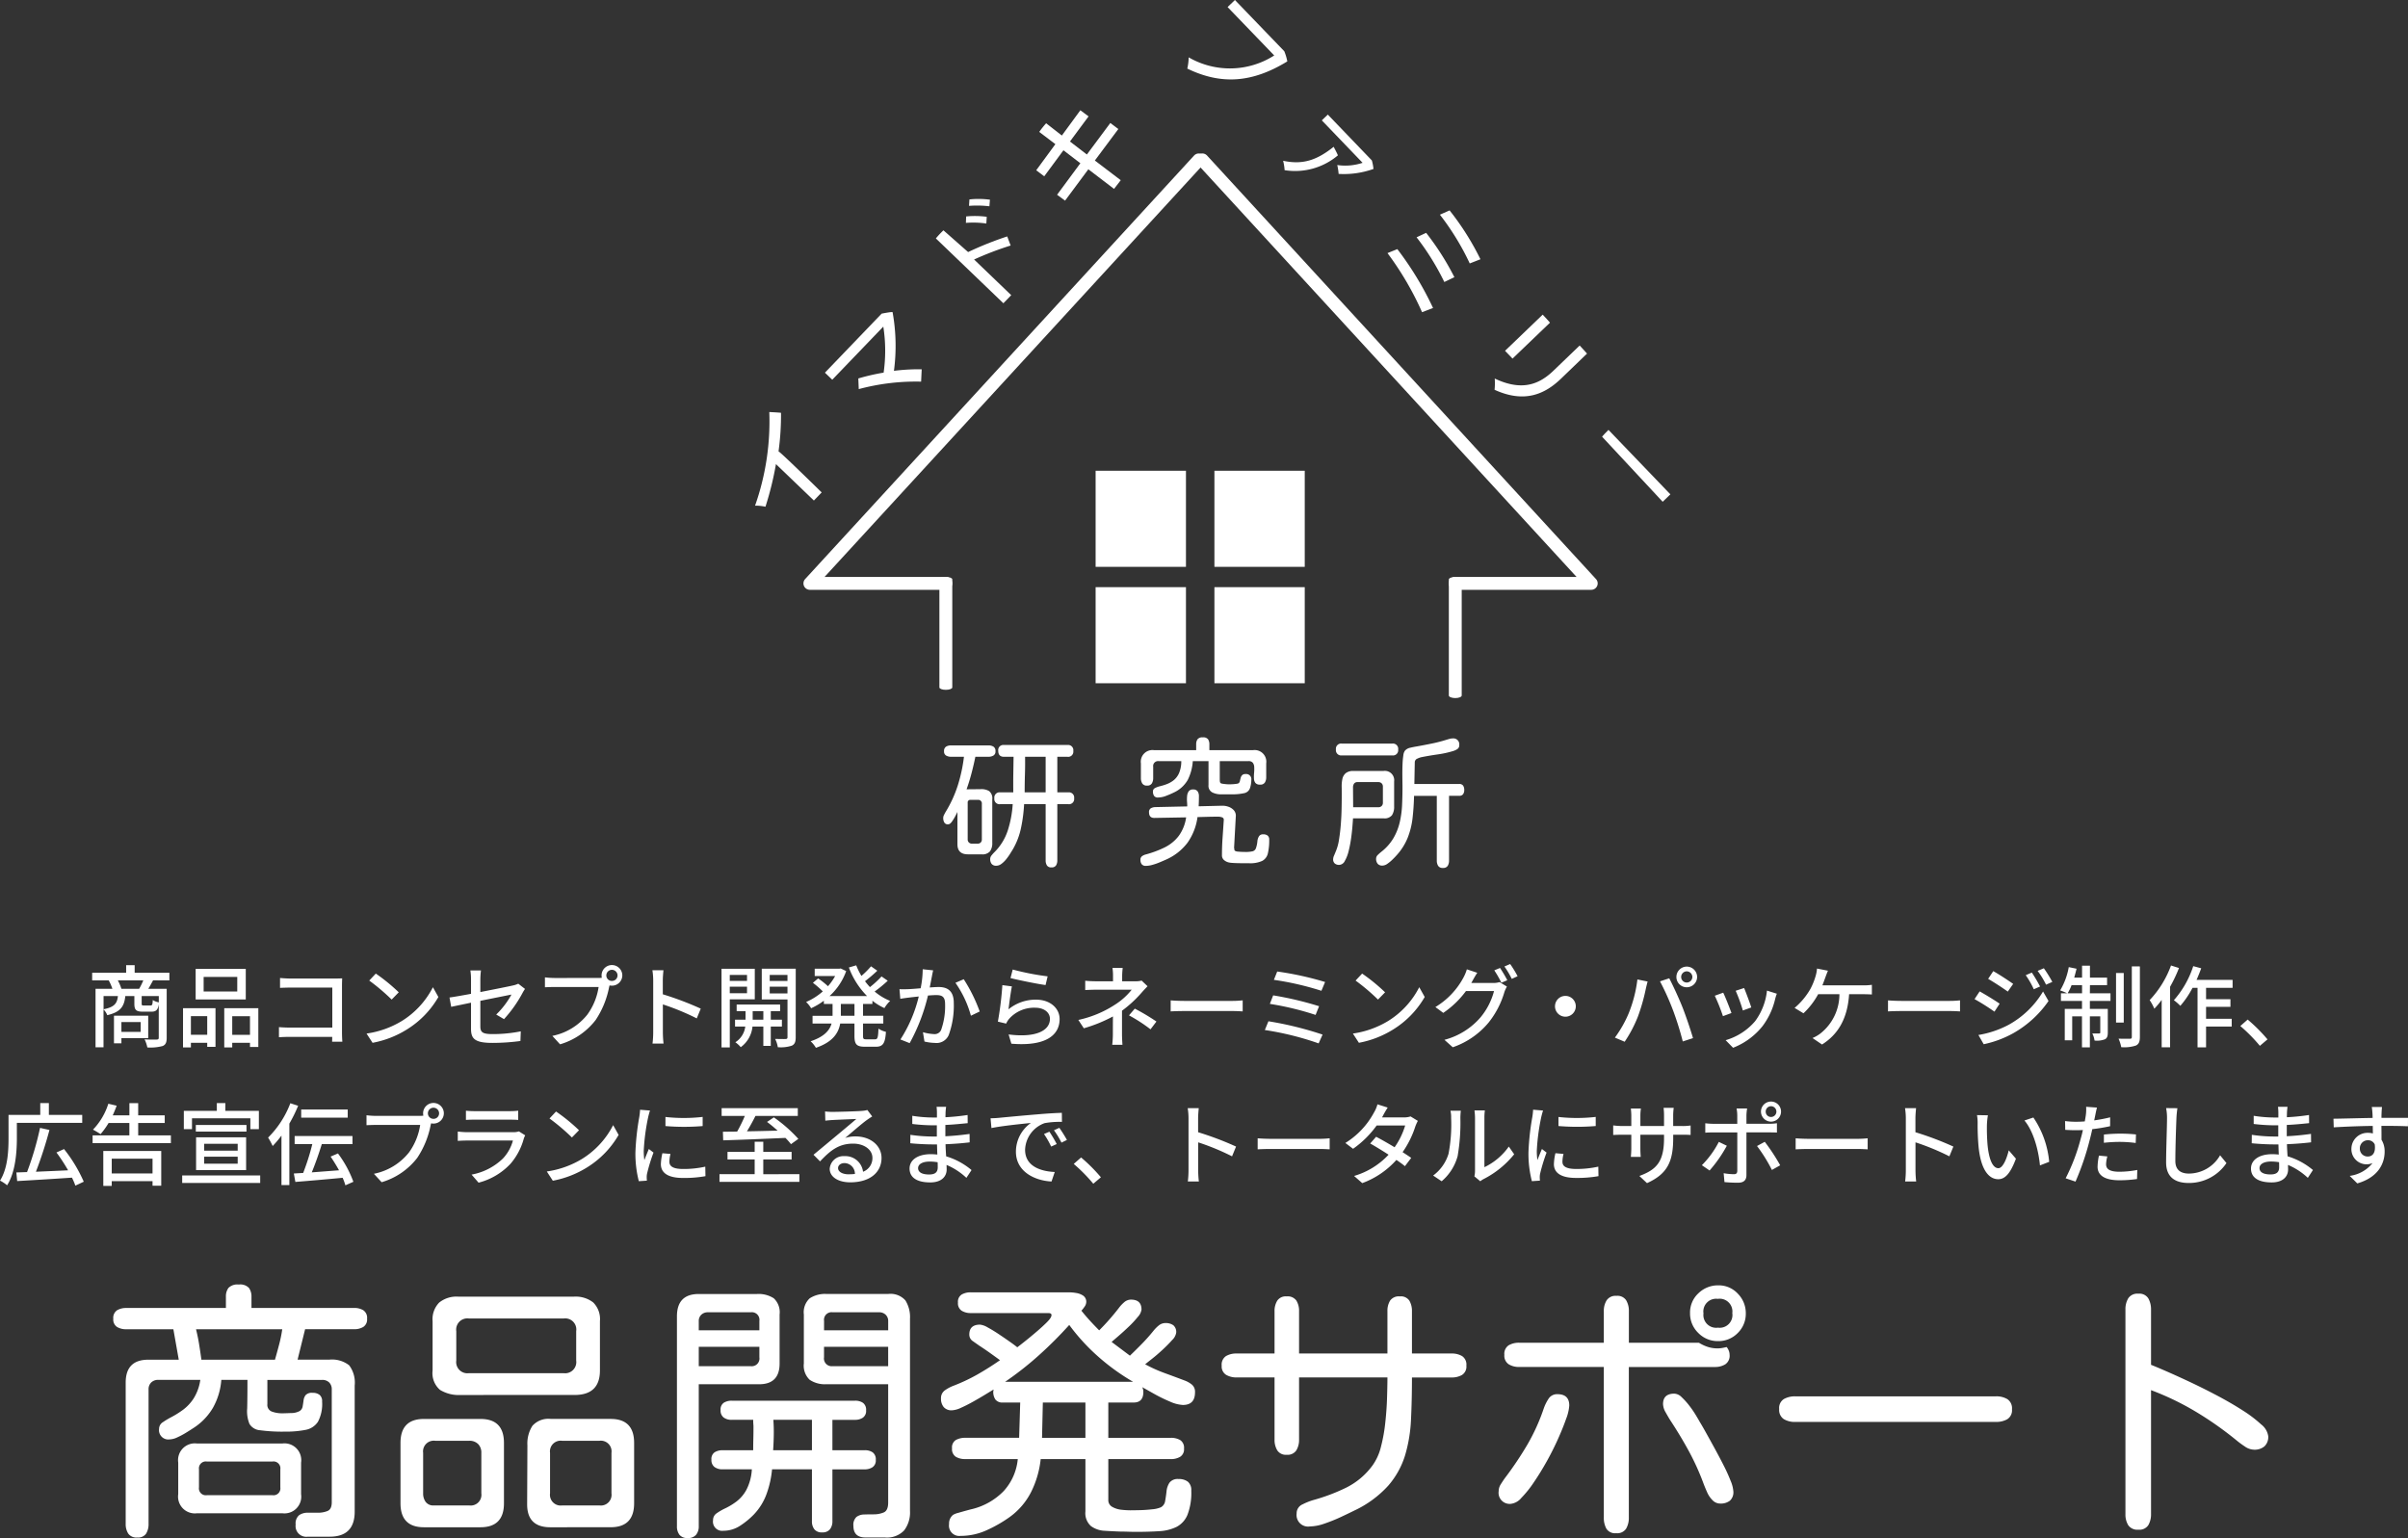<svg xmlns="http://www.w3.org/2000/svg" width="349.115" height="223.02" viewBox="0 0 349.115 223.02">
  <rect x="0" y="0" width="349.115" height="223.02" fill="#333333" stroke="none"/>
  <g id="グループ_49386" data-name="グループ 49386" transform="translate(-466.176 -60.144)">
    <g id="グループ_48906" data-name="グループ 48906" transform="translate(-4 29)">
      <path id="パス_65304" data-name="パス 65304" d="M-154.427-2.652v1.417h-2.795V-2.652Zm1.092,2.327v-3.25H-158.3v4h1.079V-.325Zm-3.887-7.15a6.367,6.367,0,0,0-.52-1.222h3.692a9.676,9.676,0,0,1-.6,1.222Zm5.421,1.963a2.3,2.3,0,0,1-.871-.338c-.039.7-.091.793-.338.793h-.936c-.3,0-.338-.026-.338-.286V-6.422h2.483Zm-8.008-.91h2.08c-.117,1.079-.52,1.6-2.08,1.911Zm9.542-2.275V-9.8H-155.3v-1.1h-1.235v1.1h-4.927v1.1h2.4a7.251,7.251,0,0,1,.533,1.222h-2.444V1h1.157V-4.485a2.43,2.43,0,0,1,.546.832c1.924-.455,2.457-1.261,2.613-2.769h1.313V-5.33c0,.91.234,1.17,1.248,1.17h1.209c.663,0,.949-.221,1.079-1.053V-.39c0,.195-.065.26-.3.273s-.975.013-1.755-.026a4.632,4.632,0,0,1,.4,1.17,6.843,6.843,0,0,0,2.223-.208c.455-.195.585-.559.585-1.2v-7.1h-2.665c.221-.351.442-.767.689-1.222Zm9.841,1.612H-145.3V-9.2h4.875Zm1.235-3.276h-7.267v4.433h7.267Zm-5.59,6.851v2.7h-2.366v-2.7Zm-3.51,4.537h1.144V.351h2.366V.936h1.2v-5.6h-4.706Zm7.137-1.833v-2.7h2.574v2.7Zm-1.157-3.861V1.027h1.157V.351h2.574V.962h1.209V-4.667ZM-125.19.195c-.026-.286-.052-.923-.052-1.378V-7.9c0-.338.013-.806.026-1.092-.234.013-.689.026-1.04.026h-6.461c-.429,0-1.053-.039-1.508-.078v1.43c.338-.013,1-.039,1.508-.039h6.071v5.8h-6.227c-.559,0-1.131-.039-1.508-.065V-.455c.377-.026,1.027-.052,1.56-.052h6.162c0,.273-.013.52-.013.7Zm4.849-9.88-.949,1.014a29.555,29.555,0,0,1,3.25,2.756l1.027-1.053A26.324,26.324,0,0,0-120.341-9.685Zm-1.339,8.7.871,1.339a14.333,14.333,0,0,0,4.979-1.937,13.4,13.4,0,0,0,4.563-4.706l-.793-1.417a12.377,12.377,0,0,1-4.511,4.9A13.508,13.508,0,0,1-121.68-.988Zm19.929-2.093a18.676,18.676,0,0,0,2.678-3.783c.1-.2.26-.442.364-.6l-.975-.754a3.534,3.534,0,0,1-.793.26c-.559.13-2.639.546-4.706.949V-8.814a11.168,11.168,0,0,1,.091-1.326h-1.534a8.85,8.85,0,0,1,.091,1.326v2.067c-1.339.247-2.522.455-3.12.533l.247,1.352c.533-.117,1.638-.338,2.873-.6V-1.7c0,1.391.442,2.067,3.094,2.067A30.233,30.233,0,0,0-99.372.091l.052-1.4a20.6,20.6,0,0,1-4.082.4c-1.5,0-1.781-.286-1.781-1.144V-5.733c2.106-.429,4.212-.845,4.511-.91a12.169,12.169,0,0,1-2.21,2.9Zm15.639-5.538a.8.8,0,0,1-.806-.806.81.81,0,0,1,.806-.806.813.813,0,0,1,.819.806A.8.8,0,0,1-86.112-8.619Zm-8.307-.429a11.761,11.761,0,0,1-1.4-.091V-7.7c.325-.013.845-.039,1.4-.039h6.383a9.1,9.1,0,0,1-1.625,3.991A8.638,8.638,0,0,1-94.744-.65L-93.626.572a10.111,10.111,0,0,0,5.161-3.523,13.015,13.015,0,0,0,1.95-4.771l.065-.247a1.417,1.417,0,0,0,.338.039A1.5,1.5,0,0,0-84.6-9.425a1.506,1.506,0,0,0-1.508-1.495,1.5,1.5,0,0,0-1.5,1.495,1.614,1.614,0,0,0,.039.351,4.122,4.122,0,0,1-.546.026ZM-73.229-4.6a44.86,44.86,0,0,0-5.5-2.08V-8.71c0-.455.052-1.027.091-1.456h-1.6a9.411,9.411,0,0,1,.117,1.456V-1.2a13.61,13.61,0,0,1-.1,1.664h1.6a15.231,15.231,0,0,1-.1-1.664V-5.213a34.657,34.657,0,0,1,4.914,2.028Zm6.708-4.888v.871h-2.5V-9.49Zm-2.5,2.652v-.949h2.5v.949Zm3.627.884v-4.433h-4.823V1.027h1.2V-5.954ZM-65.7-3V-4.238h1.547V-3Zm4.238,1V-3h-1.612V-4.238h1.352V-5.2h-6.3v.962h1.287V-3h-1.521v1h1.482A3.149,3.149,0,0,1-68.211.273a4.116,4.116,0,0,1,.78.715A4.188,4.188,0,0,0-65.728-2h1.573v2.8h1.079V-2Zm-1.768-4.81v-.975h2.574v.975Zm2.574-2.678v.871h-2.574V-9.49Zm1.2-.9h-4.927v4.459h3.731v5.46c0,.195-.065.26-.26.273s-.871,0-1.534-.013a3.9,3.9,0,0,1,.39,1.2A5.116,5.116,0,0,0-60.021.767c.429-.208.559-.559.559-1.222Zm8.515,6.825h-1.976V-5.278h1.976Zm2.6-1.716v-.468A8.235,8.235,0,0,0-46.6-4.68a4.646,4.646,0,0,1,.832-1.04,8.139,8.139,0,0,1-2.249-1.365,19.159,19.159,0,0,0,1.9-1.56l-.9-.624A14.057,14.057,0,0,1-48.7-7.722c-.247-.273-.494-.559-.715-.858A20.556,20.556,0,0,0-47.632-10.1l-.91-.637a12.741,12.741,0,0,1-1.391,1.391,9.869,9.869,0,0,1-.754-1.534l-1.066.312a11.683,11.683,0,0,0,2.639,4.147h-5.447a8.959,8.959,0,0,0,2.418-3.627l-.793-.377-.221.039h-3.549v1.053h2.964a8.233,8.233,0,0,1-1.04,1.482,11.411,11.411,0,0,0-1.43-1.131l-.754.637A13.658,13.658,0,0,1-55.536-7.1a8.923,8.923,0,0,1-2.418,1.534,4.075,4.075,0,0,1,.728.91A10.28,10.28,0,0,0-55.38-5.746v.468h1.261v1.716h-2.9v1.118h2.756C-54.535-1.469-55.3-.533-57.3.13a4.1,4.1,0,0,1,.767.949c2.457-.845,3.276-2.145,3.523-3.523h2.067V-.663c0,1.235.3,1.586,1.521,1.586h1.586c1.014,0,1.352-.481,1.456-2.158A3.321,3.321,0,0,1-47.463-1.7c-.052,1.287-.117,1.547-.494,1.547h-1.261c-.416,0-.481-.065-.481-.507V-2.444h2.938V-3.562H-49.7V-5.278Zm7.293-5.031a14.148,14.148,0,0,1-.3,2.756c-.728.065-1.417.117-1.833.13s-.806.026-1.235,0l.117,1.4c.364-.065.949-.143,1.287-.182.286-.039.806-.091,1.391-.156A20.116,20.116,0,0,1-44.278-.13L-42.939.4a27.194,27.194,0,0,0,2.652-6.9c.481-.039.91-.065,1.17-.065.819,0,1.313.182,1.313,1.287a10.336,10.336,0,0,1-.572,3.757,1.018,1.018,0,0,1-1.053.611,6.871,6.871,0,0,1-1.586-.273l.221,1.352a7.051,7.051,0,0,0,1.521.2A1.921,1.921,0,0,0-37.284-.754a12.4,12.4,0,0,0,.741-4.667c0-1.794-.949-2.314-2.2-2.314-.3,0-.754.026-1.287.065.117-.585.234-1.209.312-1.6.052-.286.117-.611.182-.884Zm4.745,1.963A15.448,15.448,0,0,1-34.06-3.575l1.274-.611A23.042,23.042,0,0,0-35.1-8.866Zm7.982-.689c.988.26,3.822.845,5.083,1.014l.3-1.261A37.313,37.313,0,0,1-28-10.27Zm.208,1.209L-29.5-8.008a47.864,47.864,0,0,1-.65,5.291l1.2.286a2.945,2.945,0,0,1,.429-.689,4.83,4.83,0,0,1,3.8-1.612c1.235,0,2.119.663,2.119,1.612,0,1.7-2.015,2.769-5.993,2.262l.4,1.339C-23.179.9-21.2-.767-21.2-3.094c0-1.521-1.326-2.808-3.419-2.808a6.214,6.214,0,0,0-3.991,1.4C-28.509-5.291-28.288-7.02-28.119-7.826ZM-12.155-4.3a17.486,17.486,0,0,0,2.86-2.639c.234-.273.572-.624.845-.91l-.858-.819a3.282,3.282,0,0,1-.923.1h-1.9v-.767a10.377,10.377,0,0,1,.078-1.17h-1.482a7.9,7.9,0,0,1,.078,1.17v.767h-2.418c-.442,0-1.17-.026-1.612-.078v1.352c.4-.026,1.17-.052,1.638-.052h5.1a9.755,9.755,0,0,1-2.444,2.184,15.811,15.811,0,0,1-5.291,2.2l.793,1.209a21.185,21.185,0,0,0,4.225-1.716c-.013.832-.013,1.872-.013,2.574A13.534,13.534,0,0,1-13.572.637h1.482c-.026-.4-.065-1.053-.065-1.534Zm1.014.676A22.378,22.378,0,0,1-8.021-1.6l.858-1.131A31.08,31.08,0,0,0-10.3-4.6ZM-5.1-4.2c.429-.026,1.2-.052,1.924-.052H3.9c.572,0,1.157.039,1.443.052V-5.8c-.312.026-.819.078-1.456.078H-3.172c-.7,0-1.508-.039-1.924-.078ZM10.348-9.984,9.867-8.775a42.712,42.712,0,0,1,6.89,1.586l.533-1.274A45.633,45.633,0,0,0,10.348-9.984ZM9.763-6.526,9.282-5.291a42.337,42.337,0,0,1,6.63,1.6l.507-1.261A48.749,48.749,0,0,0,9.763-6.526ZM9.074-2.769,8.554-1.5a42.784,42.784,0,0,1,7.8,1.937l.572-1.274A49.542,49.542,0,0,0,9.074-2.769ZM22.659-9.685,21.71-8.671a29.555,29.555,0,0,1,3.25,2.756l1.027-1.053A26.324,26.324,0,0,0,22.659-9.685ZM21.32-.988,22.191.351A14.333,14.333,0,0,0,27.17-1.586a13.4,13.4,0,0,0,4.563-4.706L30.94-7.709a12.377,12.377,0,0,1-4.511,4.9A13.508,13.508,0,0,1,21.32-.988ZM38.48-8.32c.078-.117.13-.221.195-.338.143-.26.416-.754.676-1.144L37.843-10.3a6.09,6.09,0,0,1-.481,1.17,11.119,11.119,0,0,1-4.082,4.3l1.144.845A13.468,13.468,0,0,0,37.713-7.15h4.069a9.849,9.849,0,0,1-1.976,3.835A10.4,10.4,0,0,1,34.593-.078L35.8,1A11.7,11.7,0,0,0,41-2.587a12.866,12.866,0,0,0,2.288-4.42,4.449,4.449,0,0,1,.364-.793l-1.066-.65a3.053,3.053,0,0,1-.975.13Zm3.341-1.833a15.517,15.517,0,0,1,1.027,1.794l.858-.364A18.839,18.839,0,0,0,42.653-10.5Zm1.469-.559a13.047,13.047,0,0,1,1.066,1.794L45.2-9.3a15.367,15.367,0,0,0-1.079-1.768ZM50.622-4.94A1.509,1.509,0,0,0,52.13-3.432,1.509,1.509,0,0,0,53.638-4.94,1.509,1.509,0,0,0,52.13-6.448,1.509,1.509,0,0,0,50.622-4.94ZM68.913-9.191a.821.821,0,0,1,.806-.819.833.833,0,0,1,.819.819.821.821,0,0,1-.819.806A.81.81,0,0,1,68.913-9.191Zm-.689,0A1.487,1.487,0,0,0,69.719-7.7a1.5,1.5,0,0,0,1.508-1.495,1.506,1.506,0,0,0-1.508-1.5A1.5,1.5,0,0,0,68.224-9.191Zm-6.9,5.226A16.985,16.985,0,0,1,59.306-.4l1.417.6a18.858,18.858,0,0,0,1.911-3.627,27.713,27.713,0,0,0,1.144-4c.065-.286.182-.78.273-1.105l-1.482-.3A19.054,19.054,0,0,1,61.321-3.965Zm6.409-.4A44.346,44.346,0,0,1,69.147.156l1.482-.481c-.351-1.222-1.04-3.25-1.534-4.5C68.575-6.136,67.7-8.021,67.184-9l-1.339.442A36.834,36.834,0,0,1,67.73-4.368ZM78.039-7.592l-1.222.4a23.774,23.774,0,0,1,1.04,2.86l1.222-.442C78.91-5.343,78.273-7.046,78.039-7.592Zm3.315.377a9.023,9.023,0,0,1-1.729,4.446A8.859,8.859,0,0,1,75.361-.026l1.079,1.1a10.184,10.184,0,0,0,4.277-3.146,10.458,10.458,0,0,0,1.82-3.913,7.22,7.22,0,0,1,.247-.78Zm-6.344.3-1.222.442A26.55,26.55,0,0,1,74.971-3.51l1.235-.455C75.959-4.667,75.309-6.318,75.01-6.916ZM89.388-7.982c.169-.416.312-.819.429-1.144.1-.273.247-.676.377-.975l-1.586-.312a5.368,5.368,0,0,1-.221,1.157,9.67,9.67,0,0,1-.741,1.807,10.281,10.281,0,0,1-2.288,2.743l1.287.78a10.9,10.9,0,0,0,2.132-2.769h3.081A7.265,7.265,0,0,1,89.089-.988a5.258,5.258,0,0,1-1.131.65L89.336.6c2.288-1.443,3.692-3.692,3.926-7.293H95.29c.3,0,.832.013,1.274.039v-1.4a8.913,8.913,0,0,1-1.274.078ZM98.9-4.2c.429-.026,1.2-.052,1.924-.052H107.9c.572,0,1.157.039,1.443.052V-5.8c-.312.026-.819.078-1.456.078h-7.059c-.7,0-1.508-.039-1.924-.078Zm20.852-5.629-.884.377a12.455,12.455,0,0,1,1.17,2.041l.91-.4A22.891,22.891,0,0,0,119.756-9.828Zm1.742-.624-.9.377a12.634,12.634,0,0,1,1.222,2l.91-.4A19.041,19.041,0,0,0,121.5-10.452Zm-7.332.416-.741,1.118c.793.455,2.184,1.365,2.847,1.846l.78-1.118C116.428-8.632,114.972-9.594,114.166-10.036ZM112.008-.78l.767,1.339a15.232,15.232,0,0,0,4.316-1.612,15.476,15.476,0,0,0,5.083-4.654l-.793-1.378A13.275,13.275,0,0,1,116.4-2.262,14.276,14.276,0,0,1,112.008-.78ZM112.19-7.1l-.741,1.118a32.274,32.274,0,0,1,2.886,1.82l.754-1.157C114.478-5.746,113-6.656,112.19-7.1Zm12.753.273a6.688,6.688,0,0,0,.572-1.183h1.521v1.183Zm3.237-1.183h2.483V-9.1H128.18v-1.729h-1.144V-9.1H125.9c.117-.416.234-.858.338-1.287l-1.131-.234a9.994,9.994,0,0,1-1.248,3.38,7.877,7.877,0,0,1,1.014.416h-.9V-5.72h3.055v1.157h-2.5v4.55h1.079V-3.484h1.417v4.5h1.144v-4.5h1.508V-1.17c0,.13-.039.169-.169.169s-.52.013-.988,0a3.047,3.047,0,0,1,.325,1.027,3.253,3.253,0,0,0,1.508-.182c.338-.182.416-.494.416-.988V-4.563h-2.6V-5.72h2.99V-6.825h-2.99Zm4.9-1.755h-1.118v7.189h1.118Zm1.17-.962V-.507c0,.208-.065.273-.273.273s-.923.013-1.651-.013a5.4,5.4,0,0,1,.39,1.235,5.506,5.506,0,0,0,2.119-.234c.429-.208.585-.546.585-1.274v-10.2Zm5.681-.13a14.46,14.46,0,0,1-3.094,5.018,7.285,7.285,0,0,1,.676,1.248,11.751,11.751,0,0,0,1.066-1.274V1H139.8V-7.774a20.673,20.673,0,0,0,1.287-2.717Zm8.931,3.237V-8.775h-5.226c.247-.546.468-1.118.676-1.677l-1.157-.312a13.813,13.813,0,0,1-2.808,4.94,7.278,7.278,0,0,1,.936.819,13.456,13.456,0,0,0,1.768-2.613h.728V1.014h1.235V-2h3.718V-3.133h-3.718V-4.862h3.536V-5.967h-3.536V-7.618ZM153.92-.143a23.987,23.987,0,0,0-2.873-2.873l-1.066.936A23.728,23.728,0,0,1,152.815.793Zm-326.3,12.109h9.477V10.809h-4.836V9.093h-1.248v1.716h-4.6V14.15c0,1.82-.1,4.394-1.235,6.188a5.2,5.2,0,0,1,1.027.676c1.222-1.9,1.417-4.862,1.417-6.864Zm9.7,8.528a21.337,21.337,0,0,0-2.86-4.732l-1.1.494a26.073,26.073,0,0,1,1.69,2.587c-1.612.078-3.237.143-4.667.208a61.387,61.387,0,0,0,1.963-6.058l-1.365-.3a44.23,44.23,0,0,1-1.885,6.409c-.572.013-1.092.039-1.547.052l.117,1.248c2.054-.117,5.07-.3,7.943-.494a9.911,9.911,0,0,1,.494,1.157Zm9.971-3.341V19.3h-5.915V17.153Zm-7.137,3.952h1.222v-.689h5.915v.663h1.261V16.035h-8.4Zm5.057-7.332V11.979h3.848V10.874h-3.848V9.106h-1.274v1.768h-2.418c.208-.455.4-.936.572-1.4l-1.209-.286a9.535,9.535,0,0,1-2.223,3.757c.3.156.845.481,1.1.65a11.238,11.238,0,0,0,1.157-1.612h3.016v1.794h-5.33V14.9h11.349V13.773Zm7.8-2.47h8.463v1.573h1.235V10.224h-4.862V9.093h-1.235v1.131h-4.784v2.652h1.183Zm7.9.962h-7.345v.962h7.345Zm-6.136,4.6h4.862v1.014h-4.862Zm0-1.872h4.862v1h-4.862Zm6.084,3.822V14.059h-7.254v4.758Zm-9.269.767v1.092h11.31V19.584Zm24-9.555h-6.747v1.183h6.747Zm-8.32-.91a13.987,13.987,0,0,1-3.224,4.979,11.47,11.47,0,0,1,.663,1.222,15.206,15.206,0,0,0,1.274-1.508v7.176h1.144V12.07A20.734,20.734,0,0,0-131.6,9.483Zm9.139,11.388a15.952,15.952,0,0,0-2.236-4.108l-1.066.455c.416.611.845,1.313,1.222,1.989-1.352.1-2.73.208-3.952.3.494-1.2,1.04-2.743,1.456-4.1h4.446v-1.17h-8.385v1.17h2.561a33.617,33.617,0,0,1-1.326,4.186c-.494.026-.949.052-1.352.078l.221,1.222c1.82-.143,4.394-.364,6.851-.6a7.17,7.17,0,0,1,.4,1.092Zm11.609-9.126a.8.8,0,0,1-.806-.806.81.81,0,0,1,.806-.806.813.813,0,0,1,.819.806A.8.8,0,0,1-111.982,11.381Zm-8.307-.429a11.761,11.761,0,0,1-1.4-.091V12.3c.325-.013.845-.039,1.4-.039h6.383a9.1,9.1,0,0,1-1.625,3.991,8.638,8.638,0,0,1-5.083,3.094l1.118,1.222a10.111,10.111,0,0,0,5.161-3.523,13.015,13.015,0,0,0,1.95-4.771l.065-.247a1.417,1.417,0,0,0,.338.039,1.5,1.5,0,0,0,1.508-1.495,1.506,1.506,0,0,0-1.508-1.495,1.5,1.5,0,0,0-1.5,1.495,1.614,1.614,0,0,0,.039.351,4.122,4.122,0,0,1-.546.026Zm20.7,2.249a2.579,2.579,0,0,1-.832.117h-6.656c-.377,0-.871-.039-1.378-.091v1.352c.494-.039,1.066-.052,1.378-.052h6.617a6.128,6.128,0,0,1-1.443,2.6,8.8,8.8,0,0,1-4.55,2.34l1.014,1.17a9.606,9.606,0,0,0,4.654-2.769,9.329,9.329,0,0,0,1.911-3.653,3.88,3.88,0,0,1,.195-.442Zm-7.683-1.664c.364-.026.832-.039,1.235-.039h5.057c.442,0,.962.013,1.287.039V10.2a12.419,12.419,0,0,1-1.274.065h-5.07a12.025,12.025,0,0,1-1.235-.065Zm13.065-1.222-.949,1.014a29.555,29.555,0,0,1,3.25,2.756l1.027-1.053A26.324,26.324,0,0,0-94.211,10.315Zm-1.339,8.7.871,1.339A14.333,14.333,0,0,0-89.7,18.414a13.4,13.4,0,0,0,4.563-4.706l-.793-1.417a12.377,12.377,0,0,1-4.511,4.9A13.508,13.508,0,0,1-95.55,19.012Zm17.2-7.9v1.313a32.5,32.5,0,0,0,5.395,0V11.1A24.124,24.124,0,0,1-78.351,11.108Zm-.442,5.252a7.876,7.876,0,0,0-.221,1.586c0,1.248,1.014,2,3.2,2a17.42,17.42,0,0,0,3.263-.26l-.026-1.378a14.469,14.469,0,0,1-3.211.338c-1.56,0-1.989-.455-1.989-1.04a4.891,4.891,0,0,1,.156-1.144Zm-3.237-6.305a9.548,9.548,0,0,1-.117,1.066,36.619,36.619,0,0,0-.559,5.135,16.076,16.076,0,0,0,.494,4.16l1.17-.078c-.013-.156-.026-.351-.026-.481A2.371,2.371,0,0,1-81,19.272a25.477,25.477,0,0,1,.923-3l-.676-.52c-.195.468-.455,1.092-.65,1.612a9.577,9.577,0,0,1-.091-1.352,30.482,30.482,0,0,1,.637-4.849c.052-.234.182-.741.273-.988Zm12.051,4.433c2.275-.065,5.746-.208,9.022-.351a9.237,9.237,0,0,1,.806.91l1.066-.767a20.819,20.819,0,0,0-3.549-3.12l-.988.663c.494.364,1.027.806,1.534,1.261-1.534.039-3.068.078-4.446.1.416-.676.858-1.482,1.235-2.236h6.136V9.834H-70.2v1.118h3.367a21.724,21.724,0,0,1-1.118,2.275c-.767.013-1.469.013-2.067.026Zm5.811,4.914V17.27h4.108v-1.1h-4.108V14.7h-1.248v1.469h-3.939v1.1h3.939V19.4h-5.1V20.52h11.583V19.4Zm12.376.013c-.871,0-1.534-.351-1.534-.91,0-.4.39-.715.923-.715a1.551,1.551,0,0,1,1.521,1.573A6.73,6.73,0,0,1-51.792,19.415Zm2.717-9.321a4.552,4.552,0,0,1-.819.13c-.7.065-3.614.143-4.29.143a9.27,9.27,0,0,1-1.027-.065l.039,1.339c.286-.039.624-.065.949-.091.676-.039,2.873-.13,3.549-.156-.65.559-2.132,1.794-2.847,2.392-.754.624-2.366,1.976-3.367,2.795l.949.962c1.521-1.612,2.743-2.574,4.8-2.574,1.573,0,2.795.858,2.795,2.067A2.1,2.1,0,0,1-49.7,19.051a2.573,2.573,0,0,0-2.7-2.262,1.988,1.988,0,0,0-2.132,1.833c0,1.157,1.2,1.963,2.977,1.963,2.886,0,4.537-1.469,4.537-3.536,0-1.794-1.6-3.12-3.757-3.12a4.791,4.791,0,0,0-1.521.221c.91-.754,2.47-2.119,3.133-2.587.234-.169.533-.364.793-.533Zm10.2,8.307c0,.832-.533,1.04-1.261,1.04-1.1,0-1.586-.377-1.586-.923s.585-.949,1.677-.949a6.718,6.718,0,0,1,1.157.1C-38.87,17.972-38.87,18.219-38.87,18.4Zm4.9.4a10.25,10.25,0,0,0-3.679-1.989c-.039-.559-.078-1.17-.091-1.755,1.235-.052,2.3-.13,3.5-.273l-.013-1.222c-1.1.156-2.236.273-3.51.338V12.265c1.222-.052,2.3-.169,3.237-.26l-.013-1.183a31.246,31.246,0,0,1-3.211.325c0-.26.013-.494.013-.637.013-.351.052-.637.078-.871h-1.378a8.136,8.136,0,0,1,.052.819v.728h-.663a19.555,19.555,0,0,1-2.912-.247v1.183a25.884,25.884,0,0,0,2.925.195H-39v1.625h-.663a22.007,22.007,0,0,1-3.172-.247l-.013,1.222c.9.1,2.353.169,3.172.169h.7c.013.468.026.988.052,1.469-.312-.026-.624-.052-.949-.052-1.924,0-3.081.858-3.081,2.08,0,1.3,1.053,2.015,3,2.015,1.677,0,2.379-.9,2.379-1.872,0-.182-.013-.4-.013-.663a9.645,9.645,0,0,1,2.873,1.872Zm11.284-5.564-.78.338a12.293,12.293,0,0,1,1.04,1.82l.806-.364A18.149,18.149,0,0,0-22.685,13.24Zm1.443-.559-.78.351a12.2,12.2,0,0,1,1.092,1.794l.793-.39A20.342,20.342,0,0,0-21.242,12.681ZM-31.213,11.3l.13,1.417c1.443-.312,4.6-.624,5.72-.741a5.1,5.1,0,0,0-2.171,4.173c0,2.834,2.639,4.186,5.161,4.316l.468-1.378c-2.119-.1-4.3-.871-4.3-3.224a4.256,4.256,0,0,1,2.834-3.861,12.34,12.34,0,0,1,2.509-.182l-.013-1.313c-.871.026-2.171.1-3.536.221-2.366.195-4.667.416-5.6.507C-30.277,11.264-30.719,11.29-31.213,11.3Zm16,8.554a23.987,23.987,0,0,0-2.873-2.873l-1.066.936a23.728,23.728,0,0,1,2.834,2.873ZM4.381,15.4a44.86,44.86,0,0,0-5.5-2.08V11.29c0-.455.052-1.027.091-1.456h-1.6a9.411,9.411,0,0,1,.117,1.456V18.8a13.609,13.609,0,0,1-.1,1.664h1.6a15.232,15.232,0,0,1-.1-1.664V14.787A34.657,34.657,0,0,1,3.8,16.815Zm3.133.4c.429-.026,1.2-.052,1.924-.052H16.51c.572,0,1.157.039,1.443.052V14.2c-.312.026-.819.078-1.456.078H9.438c-.7,0-1.508-.039-1.924-.078ZM29.679,11.03a3.027,3.027,0,0,1-.975.143H25.545l.156-.286c.13-.26.416-.754.663-1.144l-1.482-.468a4.593,4.593,0,0,1-.494,1.17,11.7,11.7,0,0,1-4.16,4.433l1.118.845a14.324,14.324,0,0,0,3.419-3.38H28.9A10.8,10.8,0,0,1,27.365,15.5c-.949-.572-1.95-1.144-2.678-1.521l-.858.975c.7.39,1.7,1,2.665,1.625a11.082,11.082,0,0,1-5,3.081l1.183,1.04a12.327,12.327,0,0,0,4.953-3.367c.494.338.923.65,1.235.91l.91-1.2c-.325-.234-.767-.52-1.248-.832a13.931,13.931,0,0,0,1.846-3.731,6.564,6.564,0,0,1,.364-.806Zm4.511,9.4a7.3,7.3,0,0,0,2.314-3.64,28.48,28.48,0,0,0,.4-5.551,9.732,9.732,0,0,1,.065-1.04H35.464a4.051,4.051,0,0,1,.1,1.053,22.541,22.541,0,0,1-.377,5.187A6.116,6.116,0,0,1,32.955,19.6Zm5.6,0a2.708,2.708,0,0,1,.494-.325,13.634,13.634,0,0,0,4.42-3.588l-.78-1.118a9.145,9.145,0,0,1-3.536,2.99V11.2a7.83,7.83,0,0,1,.065-1.04H38.948a9.528,9.528,0,0,1,.078,1.04v7.7a3.749,3.749,0,0,1-.091.819Zm11.336-9.321v1.313a32.5,32.5,0,0,0,5.4,0V11.1A24.124,24.124,0,0,1,51.129,11.108Zm-.442,5.252a7.876,7.876,0,0,0-.221,1.586c0,1.248,1.014,2,3.2,2a17.42,17.42,0,0,0,3.263-.26L56.9,18.31a14.469,14.469,0,0,1-3.211.338c-1.56,0-1.989-.455-1.989-1.04a4.891,4.891,0,0,1,.156-1.144ZM47.45,10.055a9.546,9.546,0,0,1-.117,1.066,36.62,36.62,0,0,0-.559,5.135,16.076,16.076,0,0,0,.494,4.16l1.17-.078c-.013-.156-.026-.351-.026-.481a2.371,2.371,0,0,1,.065-.585,25.479,25.479,0,0,1,.923-3l-.676-.52c-.195.468-.455,1.092-.65,1.612a9.578,9.578,0,0,1-.091-1.352,30.482,30.482,0,0,1,.637-4.849c.052-.234.182-.741.273-.988Zm20.306,2.366V10.913a8.476,8.476,0,0,1,.078-1.131H66.365a8.976,8.976,0,0,1,.065,1.131v1.508H63V10.926a7.007,7.007,0,0,1,.078-1.04H61.62c.013.169.065.585.065,1.04v1.495H60.411a10.568,10.568,0,0,1-1.352-.091v1.391c.208-.013.741-.039,1.352-.039h1.274v1.95c0,.533-.052,1.079-.065,1.261h1.43c-.013-.182-.052-.728-.052-1.261v-1.95H66.43v.52c0,3.445-1.144,4.563-3.575,5.46L63.96,20.7c3.042-1.365,3.8-3.224,3.8-6.578v-.442h1.235c.611,0,1.079.013,1.287.039V12.343a7.355,7.355,0,0,1-1.3.078ZM81.939,9.548a.782.782,0,0,1,.78.78.774.774,0,0,1-.78.78.763.763,0,0,1-.767-.78A.771.771,0,0,1,81.939,9.548Zm0,2.236a1.456,1.456,0,1,0-1.456-1.456A1.465,1.465,0,0,0,81.939,11.784Zm-7.566,2.938a13.5,13.5,0,0,1-2.457,3.38l1.118.767a19.423,19.423,0,0,0,2.5-3.588Zm7.28-1.378c.325,0,.767,0,1.144.026V12.018a8.649,8.649,0,0,1-1.157.078H78.377V10.9a6.984,6.984,0,0,1,.1-1.027H76.947a5.665,5.665,0,0,1,.1,1.014V12.1H73.567a10.794,10.794,0,0,1-1.157-.078v1.365c.351-.026.767-.039,1.17-.039h3.471v5.577c-.013.351-.156.481-.494.481a8.874,8.874,0,0,1-1.482-.143l.117,1.287a19.556,19.556,0,0,0,1.976.091c.845,0,1.209-.4,1.209-1.1V13.344ZM79.911,15.32a22.511,22.511,0,0,1,2.158,3.471l1.2-.676a27.936,27.936,0,0,0-2.236-3.406Zm5.6.481c.429-.026,1.2-.052,1.924-.052H94.51c.572,0,1.157.039,1.443.052V14.2c-.312.026-.819.078-1.456.078H87.438c-.7,0-1.508-.039-1.924-.078Zm22.867-.4a44.86,44.86,0,0,0-5.5-2.08V11.29c0-.455.052-1.027.091-1.456h-1.6a9.411,9.411,0,0,1,.117,1.456V18.8a13.61,13.61,0,0,1-.1,1.664h1.6a15.231,15.231,0,0,1-.1-1.664V14.787a34.657,34.657,0,0,1,4.914,2.028Zm5-4.537-1.573-.026a6.473,6.473,0,0,1,.091,1.209,34.177,34.177,0,0,0,.143,3.445c.351,3.393,1.547,4.641,2.847,4.641.949,0,1.742-.767,2.561-2.977l-1.04-1.209c-.286,1.183-.845,2.587-1.5,2.587-.858,0-1.378-1.352-1.573-3.38a28.605,28.605,0,0,1-.091-2.9A10.453,10.453,0,0,1,113.386,10.861Zm6.591.325-1.287.429c1.3,1.534,2.041,4.3,2.249,6.513l1.339-.52A13.625,13.625,0,0,0,119.977,11.186ZM130.2,14.852a21.109,21.109,0,0,1,2.431-.13,18.541,18.541,0,0,1,2.184.156l.039-1.235a21.531,21.531,0,0,0-2.249-.117,22.562,22.562,0,0,0-2.4.13Zm.91-3.692a22.057,22.057,0,0,1-2.314.442l.156-.754c.052-.26.156-.78.247-1.1l-1.573-.117a6.174,6.174,0,0,1-.039,1.17c-.026.234-.091.572-.156.949-.455.039-.884.052-1.287.052a11.925,11.925,0,0,1-1.573-.1l.026,1.274c.468.026.936.052,1.534.052.325,0,.663-.013,1.027-.026-.091.416-.195.845-.312,1.235A27.967,27.967,0,0,1,124.657,20l1.43.481a38.6,38.6,0,0,0,2.028-5.928c.143-.546.286-1.118.4-1.677a25.56,25.56,0,0,0,2.587-.429Zm-1.625,5.551a8.531,8.531,0,0,0-.2,1.612c0,1.274,1.079,1.963,3.172,1.963a17.717,17.717,0,0,0,2.548-.182l.039-1.313a14.4,14.4,0,0,1-2.574.26c-1.638,0-1.95-.52-1.95-1.105a4.851,4.851,0,0,1,.182-1.118Zm9.737-6.89a7.4,7.4,0,0,1,.13,1.482c0,1.248-.13,4.563-.13,6.4,0,2.132,1.313,2.977,3.276,2.977a6.553,6.553,0,0,0,5.473-2.886l-.923-1.131a5.244,5.244,0,0,1-4.524,2.652c-1.105,0-1.963-.468-1.963-1.82,0-1.794.1-4.758.156-6.188a14.388,14.388,0,0,1,.143-1.469ZM155.61,18.4c0,.832-.533,1.04-1.261,1.04-1.1,0-1.586-.377-1.586-.923s.585-.949,1.677-.949a6.718,6.718,0,0,1,1.157.1C155.61,17.972,155.61,18.219,155.61,18.4Zm4.9.4a10.25,10.25,0,0,0-3.679-1.989c-.039-.559-.078-1.17-.091-1.755,1.235-.052,2.3-.13,3.5-.273l-.013-1.222c-1.1.156-2.236.273-3.51.338V12.265c1.222-.052,2.3-.169,3.237-.26l-.013-1.183a31.247,31.247,0,0,1-3.211.325c0-.26.013-.494.013-.637.013-.351.052-.637.078-.871h-1.378a8.136,8.136,0,0,1,.052.819v.728h-.663a19.555,19.555,0,0,1-2.912-.247v1.183a25.885,25.885,0,0,0,2.925.195h.637v1.625h-.663a22.007,22.007,0,0,1-3.172-.247l-.013,1.222c.9.1,2.353.169,3.172.169h.7c.013.468.026.988.052,1.469-.312-.026-.624-.052-.949-.052-1.924,0-3.081.858-3.081,2.08,0,1.3,1.053,2.015,3,2.015,1.677,0,2.379-.9,2.379-1.872,0-.182-.013-.4-.013-.663a9.645,9.645,0,0,1,2.873,1.872Zm6.8-3.107a1.155,1.155,0,0,1,1.157-1.209,1.051,1.051,0,0,1,1,.6c.169,1.222-.325,1.755-.988,1.755A1.119,1.119,0,0,1,167.31,15.7Zm6.981-4.459h-3.848c0-.26,0-.481.013-.637,0-.182.039-.767.065-.936h-1.482c.039.182.078.611.1.936.013.143.013.377.026.65-1.833.026-4.225.1-5.681.117l.039,1.248c1.6-.1,3.705-.182,5.655-.208L169.2,13.5a2.506,2.506,0,0,0-.715-.091,2.331,2.331,0,0,0-2.4,2.314,2.194,2.194,0,0,0,3.068,2.067,5.075,5.075,0,0,1-3.315,1.859l1.1,1.092c3.055-.884,3.965-2.9,3.965-4.615a3.156,3.156,0,0,0-.455-1.716c0-.572,0-1.326-.013-2.015,1.872,0,3.081.026,3.848.065Z" transform="translate(645 182)" fill="#fff"/>
      <path id="パス_65305" data-name="パス 65305" d="M-154.922,3.086a1.445,1.445,0,0,1-1.309-.566,2.551,2.551,0,0,1-.371-1.426V-19.375q0-3.32,3.281-3.32h4.414l-.781-4.414h-6.836a2.513,2.513,0,0,1-1.328-.332,1.279,1.279,0,0,1-.547-1.191,1.321,1.321,0,0,1,.547-1.23,2.513,2.513,0,0,1,1.328-.332h14.453v-1.641a2.042,2.042,0,0,1,.371-1.27,1.821,1.821,0,0,1,1.5-.488,1.719,1.719,0,0,1,1.484.508,2.178,2.178,0,0,1,.352,1.27V-30.2h14.883a2.513,2.513,0,0,1,1.328.332,1.321,1.321,0,0,1,.547,1.23,1.279,1.279,0,0,1-.547,1.191,2.513,2.513,0,0,1-1.328.332h-7.109L-131.68-22.7h4.57a4.028,4.028,0,0,1,2.91.82,4.174,4.174,0,0,1,.8,2.93V-.664q0,3.633-3.633,3.633H-130.2a1.554,1.554,0,0,1-1.758-1.758,1.561,1.561,0,0,1,.508-1.367,2.143,2.143,0,0,1,1.25-.352h1.484a3.559,3.559,0,0,0,1.387-.254q.605-.254.605-1.27V-18.359a1.4,1.4,0,0,0-.371-1.035,1.4,1.4,0,0,0-1.035-.371h-7.93v3.516a1.024,1.024,0,0,0,.7,1.094,4.312,4.312,0,0,0,1.367.234q.43,0,1.328-.039a2.6,2.6,0,0,0,1.25-.273.953.953,0,0,0,.469-.684q.078-.449.137-.9a1.485,1.485,0,0,1,.313-.762,1.246,1.246,0,0,1,1-.312,1.564,1.564,0,0,1,1,.293,1.147,1.147,0,0,1,.371.957,5.511,5.511,0,0,1-.605,2.949,2.733,2.733,0,0,1-1.8,1.172,14.68,14.68,0,0,1-2.988.254,23.946,23.946,0,0,1-3.594-.2,1.954,1.954,0,0,1-1.543-.918,4.871,4.871,0,0,1-.332-2.246q.039-1.523.039-4.141h-3.789a9.727,9.727,0,0,1-1.211,4.043,8.776,8.776,0,0,1-2.969,3.027q-.352.234-.957.605a11.483,11.483,0,0,1-1.25.664,2.776,2.776,0,0,1-1.113.293,1.347,1.347,0,0,1-1.523-1.523,1.125,1.125,0,0,1,.527-.957,11.96,11.96,0,0,1,1.309-.781,13.428,13.428,0,0,0,1.641-1.035,6.337,6.337,0,0,0,1.543-1.66,6.878,6.878,0,0,0,.957-2.676h-6.094a1.414,1.414,0,0,0-1.016.371,1.359,1.359,0,0,0-.391,1.035V1.094a2.66,2.66,0,0,1-.352,1.426A1.4,1.4,0,0,1-154.922,3.086Zm9.3-25.781h10.664q.312-1.094.605-2.207a19.515,19.515,0,0,0,.449-2.207h-12.5q.273,1.094.449,2.188T-145.625-22.7ZM-146.25-.43A2.434,2.434,0,0,1-148.984-3.2v-4.57a2.434,2.434,0,0,1,2.734-2.773h12.344a2.434,2.434,0,0,1,2.734,2.773V-3.2A2.434,2.434,0,0,1-133.906-.43Zm1.406-2.617h9.531A1,1,0,0,0-134.18-4.18V-6.8a1,1,0,0,0-1.133-1.133h-9.531A1,1,0,0,0-145.977-6.8V-4.18A1,1,0,0,0-144.844-3.047Zm36.8-14.531a5.2,5.2,0,0,1-2.988-.742,3.2,3.2,0,0,1-1.074-2.812v-7.148a3.449,3.449,0,0,1,.957-2.7,3.988,3.988,0,0,1,2.754-.859h16.8a4.128,4.128,0,0,1,2.773.84,3.4,3.4,0,0,1,.977,2.715v7.148q0,3.555-3.672,3.555Zm1.211-3.164h13.711a1.623,1.623,0,0,0,1.836-1.836v-4.258a1.606,1.606,0,0,0-1.8-1.836h-13.75a1.623,1.623,0,0,0-1.836,1.836v4.258A1.623,1.623,0,0,0-106.836-20.742ZM-113.359,1.6q-3.4,0-3.4-3.477v-8.75q0-3.477,3.4-3.477h8.2q3.4,0,3.4,3.477v8.75q0,3.477-3.4,3.477Zm18.32,0q-3.359,0-3.359-3.32l.039-8.555a4.765,4.765,0,0,1,.723-2.832,3.108,3.108,0,0,1,2.676-1h8.672q3.4,0,3.4,3.477v8.75q0,3.477-3.4,3.477Zm-16.875-3.164h5.117a1.554,1.554,0,0,0,1.758-1.758V-9.18a1.742,1.742,0,0,0-.469-1.289,1.742,1.742,0,0,0-1.289-.469h-4.922a1.554,1.554,0,0,0-1.758,1.758V-3.32a2.061,2.061,0,0,0,.371,1.25A1.376,1.376,0,0,0-111.914-1.562Zm18.594,0h5.391A1.554,1.554,0,0,0-86.172-3.32V-9.18a1.554,1.554,0,0,0-1.758-1.758H-93.32A1.554,1.554,0,0,0-95.078-9.18V-3.32A1.554,1.554,0,0,0-93.32-1.562Zm43.984,4.648q-1.758,0-1.758-1.68A1.55,1.55,0,0,1-50.645.1a1.92,1.92,0,0,1,1.113-.352q.664-.02,1.367-.02A3.719,3.719,0,0,0-46.7-.547q.645-.273.645-1.445V-19.141H-55a3.954,3.954,0,0,1-2.441-.645,2.824,2.824,0,0,1-.84-2.363v-7.109a2.731,2.731,0,0,1,.859-2.344A4.062,4.062,0,0,1-55-32.227h8.945a2.875,2.875,0,0,1,2.5.938,4.549,4.549,0,0,1,.664,2.656V-.781A4.286,4.286,0,0,1-43.75,2.07a3.443,3.443,0,0,1-2.773,1.016Zm-25.781.078A1.428,1.428,0,0,1-76.309,2.7a1.957,1.957,0,0,1-.371-1.25v-30.43q0-3.242,3.164-3.242h8.438a4.046,4.046,0,0,1,2.441.625,2.764,2.764,0,0,1,.84,2.344v7.109q0,3.008-2.969,3.008h-8.75V1.445a1.89,1.89,0,0,1-.391,1.25A1.487,1.487,0,0,1-75.117,3.164Zm1.6-30.117h8.789V-28.32a1.1,1.1,0,0,0-1.25-1.25h-6.211a1.335,1.335,0,0,0-.957.352,1.231,1.231,0,0,0-.371.938Zm18.164,0h9.3v-1.328a1.231,1.231,0,0,0-.371-.937,1.335,1.335,0,0,0-.957-.352H-54.1a1.1,1.1,0,0,0-1.25,1.25Zm-18.164,5.2h7.539a1.122,1.122,0,0,0,1.25-1.289V-24.57h-8.789Zm19.414,0h8.047V-24.57h-9.3v1.523A1.122,1.122,0,0,0-54.1-21.758Zm-1.523,24.1a1.351,1.351,0,0,1-1.133-.449A1.88,1.88,0,0,1-57.109.7V-6.8h-5.781a14.218,14.218,0,0,1-.762,3.477A8.537,8.537,0,0,1-65.508-.273,11.342,11.342,0,0,1-67.5,1.367a4.4,4.4,0,0,1-2.461.742A1.33,1.33,0,0,1-71.445.586a1.172,1.172,0,0,1,.508-1,8.074,8.074,0,0,1,1.289-.742,9.792,9.792,0,0,0,1.6-.977A5.336,5.336,0,0,0-66.6-3.848,7.309,7.309,0,0,0-65.82-6.8h-4.258a1.888,1.888,0,0,1-1.152-.332A1.247,1.247,0,0,1-71.68-8.2a1.165,1.165,0,0,1,.469-1.074,2.1,2.1,0,0,1,1.133-.293h4.453q0-.781.02-1.6t.02-1.6v-.312l-.039-.586v-.312H-68.75a1.888,1.888,0,0,1-1.152-.332,1.247,1.247,0,0,1-.449-1.074,1.165,1.165,0,0,1,.469-1.074,2.1,2.1,0,0,1,1.133-.293h17.891a1.974,1.974,0,0,1,1.152.313,1.239,1.239,0,0,1,.449,1.094,1.173,1.173,0,0,1-.469,1.055,2,2,0,0,1-1.133.313h-3.281V-9.57h4.688a1.974,1.974,0,0,1,1.152.313,1.239,1.239,0,0,1,.449,1.094,1.173,1.173,0,0,1-.469,1.055,2,2,0,0,1-1.133.313h-4.687V.7a1.88,1.88,0,0,1-.352,1.191A1.351,1.351,0,0,1-55.625,2.344ZM-62.734-9.57h5.625v-4.414H-62.7q.078,1.094.059,2.207T-62.734-9.57ZM-35.547,2.852a1.5,1.5,0,0,1-1.68-1.719A1.6,1.6,0,0,1-36.641-.2a2.913,2.913,0,0,1,.762-.293q.605-.176,1.25-.352t.84-.215a9.57,9.57,0,0,0,4.473-2.578,7.976,7.976,0,0,0,2.051-4.648h-7.617a2.594,2.594,0,0,1-1.367-.332,1.321,1.321,0,0,1-.547-1.23,1.257,1.257,0,0,1,.566-1.211,2.749,2.749,0,0,1,1.348-.312h7.813l.156-5.117h-2.5a1.265,1.265,0,0,1-1.094-.43,1.956,1.956,0,0,1-.312-1.172l.039-.2v-.078q-.391.234-1.191.723t-1.738,1.016q-.937.527-1.777.9a3.548,3.548,0,0,1-1.309.371,1.487,1.487,0,0,1-1.211-.469,1.89,1.89,0,0,1-.391-1.25,1.363,1.363,0,0,1,.586-1.191,5.442,5.442,0,0,1,1.211-.645,25.543,25.543,0,0,0,3.516-1.66q1.68-.957,3.242-2.051-.742-.547-1.484-1.074t-1.523-1.035l-.918-.645a1.125,1.125,0,0,1-.527-.957q0-1.445,1.563-1.445a2.786,2.786,0,0,1,1.113.41q.762.41,1.641,1t1.621,1.113q.742.527,1.016.762.273-.2,1.055-.82t1.68-1.387q.9-.762,1.563-1.426t.664-1.016a.246.246,0,0,0-.137-.254.736.736,0,0,0-.293-.059H-34.1a2.435,2.435,0,0,1-1.289-.332,1.279,1.279,0,0,1-.547-1.191,1.231,1.231,0,0,1,.547-1.172,2.554,2.554,0,0,1,1.289-.312h14.258a6.332,6.332,0,0,1,1.074.1,2.5,2.5,0,0,1,1,.391,1.074,1.074,0,0,1,.43.957,1.2,1.2,0,0,1-.254.645,4.075,4.075,0,0,1-.449.566q.586.742,1.25,1.465t1.328,1.387q.781-.781,1.484-1.582t1.367-1.66a4.954,4.954,0,0,1,.762-.82,1.483,1.483,0,0,1,1-.391q1.523,0,1.523,1.445a2.007,2.007,0,0,1-.547,1.074,14.407,14.407,0,0,1-1.328,1.426q-.781.742-1.484,1.348l-.977.84,2.656,1.992q.9-.859,1.777-1.758t1.66-1.875a5,5,0,0,1,.742-.742,1.5,1.5,0,0,1,.977-.352,1.883,1.883,0,0,1,1.133.313A1.265,1.265,0,0,1-4.3-26.6a1.88,1.88,0,0,1-.586,1.055q-.586.664-1.387,1.406t-1.523,1.309q-.723.566-1,.8a20.913,20.913,0,0,0,2.813,1.27q1.445.527,2.891,1.074a3.722,3.722,0,0,1,1.074.605,1.361,1.361,0,0,1,.449,1.113q0,1.836-1.758,1.836A5.225,5.225,0,0,1-5.2-16.621,21.764,21.764,0,0,1-7.48-17.734l-1.738-.977a1.436,1.436,0,0,1,.117.332,1.707,1.707,0,0,1,.039.371q0,1.523-1.406,1.523h-3.672v5.117h9.063a2.594,2.594,0,0,1,1.367.332A1.321,1.321,0,0,1-3.164-9.8,1.263,1.263,0,0,1-3.73-8.613a2.618,2.618,0,0,1-1.348.332h-9.062v5.9a1.108,1.108,0,0,0,.586,1.035,3.38,3.38,0,0,0,1.328.41,12.275,12.275,0,0,0,1.25.078q.469,0,1.367-.02T-7.812-1a4.1,4.1,0,0,0,1.289-.293A1.225,1.225,0,0,0-5.9-2.207q.117-.645.2-1.387a2.775,2.775,0,0,1,.43-1.27,1.484,1.484,0,0,1,1.328-.527A2.1,2.1,0,0,1-2.6-5a1.556,1.556,0,0,1,.488,1.289,8.874,8.874,0,0,1-.547,3.5A3.455,3.455,0,0,1-4.238,1.543a6.455,6.455,0,0,1-2.52.625q-1.484.1-3.359.1-.547,0-1.113-.02t-1.113-.02q-1.133-.039-2.324-.117a3.616,3.616,0,0,1-1.992-.684,2.511,2.511,0,0,1-.8-2.129V-8.281h-6.484a14,14,0,0,1-1.348,4.688A10.094,10.094,0,0,1-28.437.117a19.393,19.393,0,0,1-3.34,1.914A9.062,9.062,0,0,1-35.547,2.852ZM-29.1-19.492h18.555a31.375,31.375,0,0,1-5.059-3.652,29.14,29.14,0,0,1-4.2-4.59A58.3,58.3,0,0,1-24.2-23.34,46.514,46.514,0,0,1-29.1-19.492Zm5.352,8.125h6.289v-5.117h-6.172ZM15.078,1.484A1.675,1.675,0,0,1,13.164-.391a1.4,1.4,0,0,1,.859-1.328,8.851,8.851,0,0,1,1.563-.625,27.315,27.315,0,0,0,4.766-1.8A10.557,10.557,0,0,0,24.18-7.383a7.821,7.821,0,0,0,1.211-2.7,23.543,23.543,0,0,0,.625-3.477q.2-1.836.254-3.574t.059-2.988H13.516v9.023a2.921,2.921,0,0,1-.391,1.543,1.508,1.508,0,0,1-1.406.645,1.467,1.467,0,0,1-1.367-.645,2.921,2.921,0,0,1-.391-1.543v-9.023H4.453a2.961,2.961,0,0,1-1.5-.371A1.42,1.42,0,0,1,2.3-21.836a1.476,1.476,0,0,1,.625-1.387,2.935,2.935,0,0,1,1.523-.371H9.961v-6.133a2.819,2.819,0,0,1,.391-1.523,1.483,1.483,0,0,1,1.367-.625,1.544,1.544,0,0,1,1.406.605,2.8,2.8,0,0,1,.391,1.543v6.133H26.328v-6.133a2.8,2.8,0,0,1,.391-1.543,1.544,1.544,0,0,1,1.406-.605,1.476,1.476,0,0,1,1.387.625,2.935,2.935,0,0,1,.371,1.523v6.133h5.742a2.935,2.935,0,0,1,1.523.371,1.476,1.476,0,0,1,.625,1.387,1.435,1.435,0,0,1-.625,1.348,2.935,2.935,0,0,1-1.523.371H29.883q0,3.242-.137,6.074a21.506,21.506,0,0,1-.859,5.215,12.152,12.152,0,0,1-2.441,4.395A15.476,15.476,0,0,1,21.523-.82q-.781.391-1.953.938a23.329,23.329,0,0,1-2.383.957A6.721,6.721,0,0,1,15.078,1.484Zm59.18-26.875a3.913,3.913,0,0,1-2.871-1.191A3.913,3.913,0,0,1,70.2-29.453a3.8,3.8,0,0,1,1.211-2.871A4.048,4.048,0,0,1,74.3-33.477a3.757,3.757,0,0,1,2.832,1.211,4,4,0,0,1,1.152,2.852,3.881,3.881,0,0,1-1.172,2.852A3.881,3.881,0,0,1,74.258-25.391ZM59.492,2.461A1.486,1.486,0,0,1,58.066,1.8,3.236,3.236,0,0,1,57.7.2V-21.641H45.43a2.819,2.819,0,0,1-1.523-.391,1.483,1.483,0,0,1-.625-1.367,1.476,1.476,0,0,1,.625-1.387,2.935,2.935,0,0,1,1.523-.371H57.7v-4.57a2.889,2.889,0,0,1,.41-1.582,1.557,1.557,0,0,1,1.426-.645,1.508,1.508,0,0,1,1.406.645,3,3,0,0,1,.391,1.582v4.57H71.484a5.792,5.792,0,0,0,1.289.605,4.541,4.541,0,0,0,1.406.215,3.927,3.927,0,0,0,.684-.059q.332-.059.645-.137A1.947,1.947,0,0,1,75.82-24a1.616,1.616,0,0,1,.117.605,1.483,1.483,0,0,1-.625,1.367,2.819,2.819,0,0,1-1.523.391H61.328V.2a3.106,3.106,0,0,1-.391,1.6A1.534,1.534,0,0,1,59.492,2.461Zm14.766-29.8a1.847,1.847,0,0,0,2.07-2.109,1.847,1.847,0,0,0-2.109-2.07,1.847,1.847,0,0,0-2.07,2.109A1.847,1.847,0,0,0,74.258-27.344ZM74.57-1.836a1.533,1.533,0,0,1-1.113-.488,3.755,3.755,0,0,1-.781-1.152q-.293-.664-.488-1.172a36.212,36.212,0,0,0-2.148-4.766q-1.211-2.227-2.7-4.492-.273-.43-.664-1.133a2.6,2.6,0,0,1-.391-1.211q0-1.523,1.641-1.523a1.593,1.593,0,0,1,1.055.508,10.166,10.166,0,0,1,1.094,1.211,14,14,0,0,1,.957,1.387q.41.684.605,1.035.313.508.879,1.523t1.25,2.266q.684,1.25,1.309,2.48a24.228,24.228,0,0,1,1.016,2.246,4.765,4.765,0,0,1,.391,1.523,1.634,1.634,0,0,1-.508,1.348A2.179,2.179,0,0,1,74.57-1.836ZM44.258-1.8a1.606,1.606,0,0,1-1.8-1.836,1.817,1.817,0,0,1,.293-.977q.293-.469.566-.859a50.14,50.14,0,0,0,3.262-4.844,28.671,28.671,0,0,0,2.4-5.273,6.345,6.345,0,0,1,.684-1.406,1.458,1.458,0,0,1,1.309-.7q1.719,0,1.719,1.641a6.56,6.56,0,0,1-.449,1.914q-.449,1.289-1.172,2.91T49.434-7.969q-.918,1.641-1.875,3.047a15.779,15.779,0,0,1-1.816,2.266A2.352,2.352,0,0,1,44.258-1.8ZM85.43-13.672a3.067,3.067,0,0,1-1.641-.41,1.582,1.582,0,0,1-.664-1.465,1.519,1.519,0,0,1,.684-1.445,3.213,3.213,0,0,1,1.621-.391H114.57a3.067,3.067,0,0,1,1.641.41,1.582,1.582,0,0,1,.664,1.465,1.519,1.519,0,0,1-.684,1.445,3.213,3.213,0,0,1-1.621.391ZM135.2,1.953a1.6,1.6,0,0,1-1.465-.645,2.966,2.966,0,0,1-.41-1.621V-29.961a3.067,3.067,0,0,1,.41-1.641,1.582,1.582,0,0,1,1.465-.664,1.519,1.519,0,0,1,1.445.684,3.213,3.213,0,0,1,.391,1.621v8.008q.7.273,2.227.938t3.438,1.563q1.914.9,3.906,1.953t3.672,2.129a18.544,18.544,0,0,1,2.715,2.051,2.642,2.642,0,0,1,1.035,1.719,1.863,1.863,0,0,1-.547,1.465,2.208,2.208,0,0,1-1.523.488,2.421,2.421,0,0,1-1.328-.469,13.885,13.885,0,0,1-1.172-.859,49.711,49.711,0,0,0-5.9-4.16,39.639,39.639,0,0,0-6.523-3.145V-.312a3.106,3.106,0,0,1-.391,1.6A1.534,1.534,0,0,1,135.2,1.953Z" transform="translate(645 251)" fill="#fff"/>
    </g>
    <g id="グループ_49357" data-name="グループ 49357" transform="translate(196.523 -89.959)">
      <g id="グループ_49295" data-name="グループ 49295" transform="translate(386.139 172.359)">
        <g id="グループ_49289" data-name="グループ 49289">
          <g id="グループ_49286" data-name="グループ 49286">
            <g id="グループ_49285" data-name="グループ 49285">
              <path id="パス_65223" data-name="パス 65223" d="M563.74,335.467H544.033a.93.93,0,0,1-.687-1.562L599.727,272.5a.933.933,0,1,1,1.375,1.262L546.157,333.6H563.74a.933.933,0,1,1,0,1.866Z" transform="translate(-543.098 -272.198)" fill="#fff"/>
            </g>
          </g>
          <g id="グループ_49288" data-name="グループ 49288" transform="translate(19.709 61.403)">
            <g id="グループ_49287" data-name="グループ 49287">
              <path id="パス_65224" data-name="パス 65224" d="M553.561,318.257c-.515,0-.933-.157-.933-.349V302.236c0-.192.418-.349.933-.349s.935.156.935.349v15.671C554.5,318.1,554.078,318.257,553.561,318.257Z" transform="translate(-552.628 -301.888)" fill="#fff"/>
            </g>
          </g>
        </g>
        <g id="グループ_49294" data-name="グループ 49294" transform="translate(56.896)">
          <g id="グループ_49291" data-name="グループ 49291">
            <g id="グループ_49290" data-name="グループ 49290">
              <path id="パス_65225" data-name="パス 65225" d="M627.925,335.467h-19.71a.933.933,0,1,1,0-1.866H625.8l-54.945-59.841a.933.933,0,1,1,1.375-1.262l56.383,61.406a.93.93,0,0,1-.687,1.562Z" transform="translate(-570.609 -272.198)" fill="#fff"/>
            </g>
          </g>
          <g id="グループ_49293" data-name="グループ 49293" transform="translate(36.672 61.403)">
            <g id="グループ_49292" data-name="グループ 49292">
              <path id="パス_65226" data-name="パス 65226" d="M589.275,319.451c-.517,0-.935-.168-.935-.375V302.262c0-.206.418-.374.935-.374s.933.168.933.374v16.814C590.208,319.283,589.79,319.451,589.275,319.451Z" transform="translate(-588.34 -301.888)" fill="#fff"/>
            </g>
          </g>
        </g>
      </g>
      <g id="グループ_49307" data-name="グループ 49307" transform="translate(379.129 150.103)">
        <g id="グループ_49298" data-name="グループ 49298" transform="translate(0 59.746)">
          <path id="パス_65231" data-name="パス 65231" d="M45.584,287.963a38.373,38.373,0,0,1-.359,5.591c.142-.056,6.255,5.945,6.255,5.945l-1.128,1.175-5.5-5.28a45.921,45.921,0,0,1-1.522,6.18,6.781,6.781,0,0,0-1.506-.157,36.766,36.766,0,0,0,2.062-13.574S45.638,287.928,45.584,287.963Z" transform="translate(-41.829 -287.843)" fill="#fff"/>
        </g>
        <g id="グループ_49299" data-name="グループ 49299" transform="translate(10.126 45.252)">
          <path id="パス_65232" data-name="パス 65232" d="M67.781,264.767a27.465,27.465,0,0,1,.194,8.489A29,29,0,0,1,72,273.033l-.085,1.79a31.893,31.893,0,0,0-9.042,1.084l-.064-1.546a30.268,30.268,0,0,1,3.671-.843,22.5,22.5,0,0,0-.047-6.672l-7.4,7.7-1.063-1.021,8.223-8.562S67.845,264.634,67.781,264.767Z" transform="translate(-57.972 -264.736)" fill="#fff"/>
        </g>
        <g id="グループ_49300" data-name="グループ 49300" transform="translate(26.207 28.85)">
          <path id="パス_65233" data-name="パス 65233" d="M94.452,245.337a46.317,46.317,0,0,0-5.3,2.027l5.384,5.172L93.4,253.711l-9.792-9.405a14.562,14.562,0,0,1,1.1-1.174l3.578,3.153a48.939,48.939,0,0,1,5.669-2.267ZM88,241.121a13.079,13.079,0,0,1,2.986.05l-.058.978a13.2,13.2,0,0,0-2.964-.094Zm.476-2.468a12.664,12.664,0,0,1,2.976.039l-.08.956a15.3,15.3,0,0,0-2.954-.061Z" transform="translate(-83.61 -238.586)" fill="#fff"/>
        </g>
        <g id="グループ_49301" data-name="グループ 49301" transform="translate(40.757 15.988)">
          <path id="パス_65234" data-name="パス 65234" d="M115.308,225.367l3.754,2.853-.971,1.261-3.725-2.845-3.375,4.548-1.158-.854,3.374-4.568-2.451-1.881-2.787,3.775-1.161-.876,2.777-3.787-2.341-1.775a15.509,15.509,0,0,1,1-1.254l2.28,1.78,2.682-3.664,1.192.886-2.7,3.644,2.454,1.883,3.4-4.569,1.161.876Z" transform="translate(-106.808 -218.079)" fill="#fff"/>
        </g>
        <g id="グループ_49302" data-name="グループ 49302" transform="translate(62.659)">
          <path id="パス_65235" data-name="パス 65235" d="M156.228,201.492c-5.113,3.135-9.612,3.412-14.5,1.045a8.138,8.138,0,0,0,.2-1.633,11.917,11.917,0,0,0,12.4-.272l-6.758-7.018,1.063-1.024,7.158,7.432A7.808,7.808,0,0,1,156.228,201.492Z" transform="translate(-141.726 -192.59)" fill="#fff"/>
        </g>
        <g id="グループ_49303" data-name="グループ 49303" transform="translate(76.552 16.616)">
          <path id="パス_65236" data-name="パス 65236" d="M171.792,225.012a9.606,9.606,0,0,1-7.7,2.127,7.786,7.786,0,0,0-.215-1.364c2.908.628,4.95-.131,7.327-2.025C171.2,223.75,171.944,225.126,171.792,225.012Zm5.184,1.95a12.8,12.8,0,0,1-5.053.719,8.806,8.806,0,0,0-.2-1.287,7.94,7.94,0,0,0,3.674-.322l-5.912-6.155.871-.837,6.385,6.648A6.907,6.907,0,0,1,176.976,226.962Z" transform="translate(-163.875 -219.08)" fill="#fff"/>
        </g>
        <g id="グループ_49304" data-name="グループ 49304" transform="translate(91.683 30.509)">
          <path id="パス_65237" data-name="パス 65237" d="M189.428,246.844a46.333,46.333,0,0,1,5.178,8.538l-1.594.607A44.35,44.35,0,0,0,188,247.421Zm4.177-2.361a39.283,39.283,0,0,1,4.095,6.43l-1.461.7a36.714,36.714,0,0,0-4.021-6.483Zm3.4-3.253a39.072,39.072,0,0,1,4.472,7.083l-1.551.607a37.224,37.224,0,0,0-4.327-7.069Z" transform="translate(-187.999 -241.23)" fill="#fff"/>
        </g>
        <g id="グループ_49305" data-name="グループ 49305" transform="translate(107.208 45.622)">
          <path id="パス_65238" data-name="パス 65238" d="M226.142,270.987l-3.768,3.631c-2.363,2.267-5.308,3.571-9.624,1.605a9.39,9.39,0,0,0,.023-1.633c4.041,1.926,6.534.758,8.5-1.122l3.815-3.666S226.346,271.154,226.142,270.987Zm-11.874-.418,5.461-5.245s1.249,1.344,1.045,1.175l-5.422,5.2Z" transform="translate(-212.749 -265.324)" fill="#fff"/>
        </g>
        <g id="グループ_49306" data-name="グループ 49306" transform="translate(122.802 62.336)">
          <path id="パス_65239" data-name="パス 65239" d="M238.533,291.971l8.973,9.346-1.116,1.075-8.76-9.405C237.455,293.028,238.533,291.971,238.533,291.971Z" transform="translate(-237.61 -291.971)" fill="#fff"/>
        </g>
      </g>
      <g id="グループ_49356" data-name="グループ 49356" transform="translate(428.497 218.365)">
        <g id="グループ_49352" data-name="グループ 49352" transform="translate(0)">
          <g id="グループ_49350" data-name="グループ 49350">
            <rect id="長方形_3682" data-name="長方形 3682" width="13.098" height="13.93" fill="#fff"/>
          </g>
          <g id="グループ_49351" data-name="グループ 49351" transform="translate(17.224)">
            <rect id="長方形_3683" data-name="長方形 3683" width="13.096" height="13.93" fill="#fff"/>
          </g>
        </g>
        <g id="グループ_49355" data-name="グループ 49355" transform="translate(0 16.879)">
          <g id="グループ_49353" data-name="グループ 49353" transform="translate(0 0)">
            <rect id="長方形_3684" data-name="長方形 3684" width="13.098" height="13.932" fill="#fff"/>
          </g>
          <g id="グループ_49354" data-name="グループ 49354" transform="translate(17.224 0)">
            <rect id="長方形_3685" data-name="長方形 3685" width="13.096" height="13.932" fill="#fff"/>
          </g>
        </g>
      </g>
      <path id="パス_65241" data-name="パス 65241" d="M16.536,1.222A.719.719,0,0,1,15.871.93,1.372,1.372,0,0,1,15.69.195v-8.14H12.567a22.222,22.222,0,0,1-.433,3.375,10.381,10.381,0,0,1-1.2,3.173q-.161.262-.413.665a7.639,7.639,0,0,1-.574.8,3.677,3.677,0,0,1-.685.655A1.234,1.234,0,0,1,8.537.98.817.817,0,0,1,7.863.718,1.09,1.09,0,0,1,7.651.013a.827.827,0,0,1,.191-.524,4.9,4.9,0,0,1,.373-.423,7.935,7.935,0,0,0,2-3.244,15.628,15.628,0,0,0,.7-3.768H9.1a.748.748,0,0,1-.846-.846A.757.757,0,0,1,9.1-9.658H11q-.02-1.289,0-2.579l.04-2.579H9.646q-.826,0-.826-.866a.739.739,0,0,1,.826-.846h9.208a.757.757,0,0,1,.846.866.748.748,0,0,1-.846.846H17.383v5.158h1.592a.757.757,0,0,1,.846.866.748.748,0,0,1-.846.846H17.383V.195A1.372,1.372,0,0,1,17.2.93.719.719,0,0,1,16.536,1.222ZM4.427-.672Q2.9-.672,2.9-2.143V-6.817q-.081.181-.312.615a6.828,6.828,0,0,1-.5.806q-.272.373-.534.373A.577.577,0,0,1,.992-5.3a1.286,1.286,0,0,1-.151-.635.984.984,0,0,1,.111-.443q.111-.222.212-.4a17.6,17.6,0,0,0,1.783-3.868,22.653,22.653,0,0,0,.9-4.171H1.989a1.463,1.463,0,0,1-.715-.171.659.659,0,0,1-.312-.635.719.719,0,0,1,.292-.665,1.372,1.372,0,0,1,.735-.181h5.4a1.372,1.372,0,0,1,.735.181.719.719,0,0,1,.292.665.659.659,0,0,1-.312.635,1.463,1.463,0,0,1-.715.171H5.5q-.242,1.189-.554,2.377T4.226-10.1l2.015-.02A2.152,2.152,0,0,1,7.5-9.839a1.334,1.334,0,0,1,.453,1.189v6.286a2.039,2.039,0,0,1-.332,1.259A1.457,1.457,0,0,1,6.4-.672Zm8.221-8.986H15.69v-5.158H12.708q.02,1.269-.02,2.539t-.04,2.539ZM4.991-2.223h.846a.579.579,0,0,0,.443-.171.607.607,0,0,0,.161-.433V-7.986a.526.526,0,0,0-.6-.584H4.81a.374.374,0,0,0-.423.423v5.319a.587.587,0,0,0,.171.433A.587.587,0,0,0,4.991-2.223Zm27-6.689a.651.651,0,0,1-.584-.242,1.106,1.106,0,0,1-.161-.625.536.536,0,0,1,.292-.5,3.061,3.061,0,0,1,.745-.272,8.709,8.709,0,0,0,.967-.3,3.81,3.81,0,0,0,.987-.554,2.716,2.716,0,0,0,.786-1.028,4.352,4.352,0,0,0,.332-1.753H32.088a.712.712,0,0,0-.806.806v1.652a1.472,1.472,0,0,1-.191.766.74.74,0,0,1-.7.322.74.74,0,0,1-.7-.322,1.472,1.472,0,0,1-.191-.766v-2.136a1.692,1.692,0,0,1,1.914-1.914h6.1v-.856a1.247,1.247,0,0,1,.191-.715.882.882,0,0,1,.776-.282.839.839,0,0,1,.766.292,1.331,1.331,0,0,1,.181.715v.846h6.327a1.692,1.692,0,0,1,1.914,1.914v2.015a1.419,1.419,0,0,1-.191.756.748.748,0,0,1-.7.312.816.816,0,0,1-.675-.242,1.086,1.086,0,0,1-.212-.635,5.747,5.747,0,0,1,.02-.826,5.747,5.747,0,0,0,.02-.826,1.132,1.132,0,0,0-.2-.635.758.758,0,0,0-.645-.242H40.934v2.66a2.56,2.56,0,0,0,.02.292.36.36,0,0,0,.121.252,1,1,0,0,0,.312.081q.252.04.514.06t.322.02q.1,0,.413-.01a6.145,6.145,0,0,0,.615-.05,1.554,1.554,0,0,0,.383-.081.481.481,0,0,0,.212-.312q.05-.212.111-.453a.968.968,0,0,1,.212-.413.628.628,0,0,1,.494-.171.748.748,0,0,1,.846.846,3.8,3.8,0,0,1-.191,1.189,1.119,1.119,0,0,1-.9.745,7.964,7.964,0,0,1-1.642.161H41.115a2.839,2.839,0,0,1-1.249-.272,1.077,1.077,0,0,1-.564-1.078v-3.466H37.025a7.189,7.189,0,0,1-.725,2.71,4.491,4.491,0,0,1-2.075,1.864q-.443.222-1.078.463A3.284,3.284,0,0,1,31.988-8.913ZM30.215,1a.707.707,0,0,1-.6-.242,1.014,1.014,0,0,1-.181-.625A.62.62,0,0,1,29.661-.4a1.568,1.568,0,0,1,.534-.252,14.994,14.994,0,0,0,2.76-1.028A5.8,5.8,0,0,0,34.97-3.321a5.965,5.965,0,0,0,1.088-2.71l-4.614.081q-.766,0-.766-.806a.627.627,0,0,1,.262-.594,1.426,1.426,0,0,1,.645-.171l4.634-.1q0-.282-.03-.685a4.739,4.739,0,0,1,.01-.816,1.407,1.407,0,0,1,.232-.685.721.721,0,0,1,.635-.272.745.745,0,0,1,.655.272,1.18,1.18,0,0,1,.191.7q0,.363-.01.735t-.03.735l3.345-.081a2.61,2.61,0,0,1,.957.141,1.878,1.878,0,0,1,.8.514,1.2,1.2,0,0,1,.282.937L43.009-1.6a.592.592,0,0,1,.04.222.248.248,0,0,0,.1.2.964.964,0,0,0,.413.111q.292.03.6.04t.433.01a4.692,4.692,0,0,0,1.078-.091.7.7,0,0,0,.494-.423,4.015,4.015,0,0,0,.222-1.038,1.677,1.677,0,0,1,.222-.705.669.669,0,0,1,.625-.3,1,1,0,0,1,.635.181.722.722,0,0,1,.232.6,8.238,8.238,0,0,1-.191,1.964A1.649,1.649,0,0,1,47.1.275a4.181,4.181,0,0,1-1.934.343H44.54q-.423,0-.907-.01t-.9-.04a2.7,2.7,0,0,1-.594-.091,1.591,1.591,0,0,1-.635-.363.905.905,0,0,1-.252-.685q0-1.249.091-2.529t.171-2.529a.362.362,0,0,0-.262-.413,1.719,1.719,0,0,0-.524-.091q-.745,0-1.5.02l-1.521.04a8.407,8.407,0,0,1-1.441,3.707A7.867,7.867,0,0,1,33.136.094q-.363.161-.887.383a8.745,8.745,0,0,1-1.068.373A3.664,3.664,0,0,1,30.215,1Zm43.075.3a.748.748,0,0,1-.7-.312A1.419,1.419,0,0,1,72.4.235V-9.154H69.1v.06q-.04,1.632-.212,3.143a11.327,11.327,0,0,1-.715,2.891A8.571,8.571,0,0,1,66.459-.41q-.181.2-.524.534a5.24,5.24,0,0,1-.715.584,1.262,1.262,0,0,1-.7.252A.857.857,0,0,1,63.82.688,1.13,1.13,0,0,1,63.6-.047.757.757,0,0,1,63.86-.6q.262-.252.463-.413a7.156,7.156,0,0,0,1.783-1.995,8.261,8.261,0,0,0,.917-2.3,13.85,13.85,0,0,0,.343-2.508q.06-1.3.06-2.65,0-.222-.01-.766t-.01-1.229q0-.685.03-1.36a10.906,10.906,0,0,1,.111-1.189,1.456,1.456,0,0,1,.222-.675,1.363,1.363,0,0,1,.776-.443q.514-.121.9-.181,1.128-.2,2.257-.433a21.045,21.045,0,0,0,2.2-.574q.2-.06.393-.111a1.537,1.537,0,0,1,.393-.05.855.855,0,0,1,.967.967.638.638,0,0,1-.262.564,2.141,2.141,0,0,1-.584.282,14.413,14.413,0,0,1-2.257.5q-1.148.161-2.277.383a2.523,2.523,0,0,0-.675.222.582.582,0,0,0-.393.544l-.06,3.143h6.488a.651.651,0,0,1,.584.242,1.106,1.106,0,0,1,.161.625,1.01,1.01,0,0,1-.171.615.667.667,0,0,1-.574.232H74.176V.235a1.419,1.419,0,0,1-.191.756A.748.748,0,0,1,73.289,1.3ZM58.641-15.017a.766.766,0,0,1-.866-.866.757.757,0,0,1,.866-.846h7.294a.766.766,0,0,1,.866.866.757.757,0,0,1-.866.846ZM58.259.859a.975.975,0,0,1-.645-.2.767.767,0,0,1-.242-.625,1.3,1.3,0,0,1,.121-.5q.121-.282.2-.484a6.964,6.964,0,0,0,.524-1.823q.181-1.1.272-2.307T58.6-7.422q.02-1.128.02-1.934,0-.544-.01-1.128a4.932,4.932,0,0,1,.1-1.108,1.491,1.491,0,0,1,.484-.846,1.706,1.706,0,0,1,1.138-.322h4.332a1.354,1.354,0,0,1,1.551,1.511V-7.6A2.2,2.2,0,0,1,65.9-6.344a1.363,1.363,0,0,1-1.2.453H60.253q-.02.343-.081,1.118t-.191,1.733a17.746,17.746,0,0,1-.353,1.854A5.427,5.427,0,0,1,59.065.285.967.967,0,0,1,58.259.859ZM60.273-7.5H63.92a.654.654,0,0,0,.484-.181.654.654,0,0,0,.181-.484v-2.317a.654.654,0,0,0-.181-.484.654.654,0,0,0-.484-.181H60.938a.6.6,0,0,0-.534.222.98.98,0,0,0-.151.564Z" transform="translate(405.562 274.656)" fill="#fff"/>
    </g>
  </g>
</svg>
